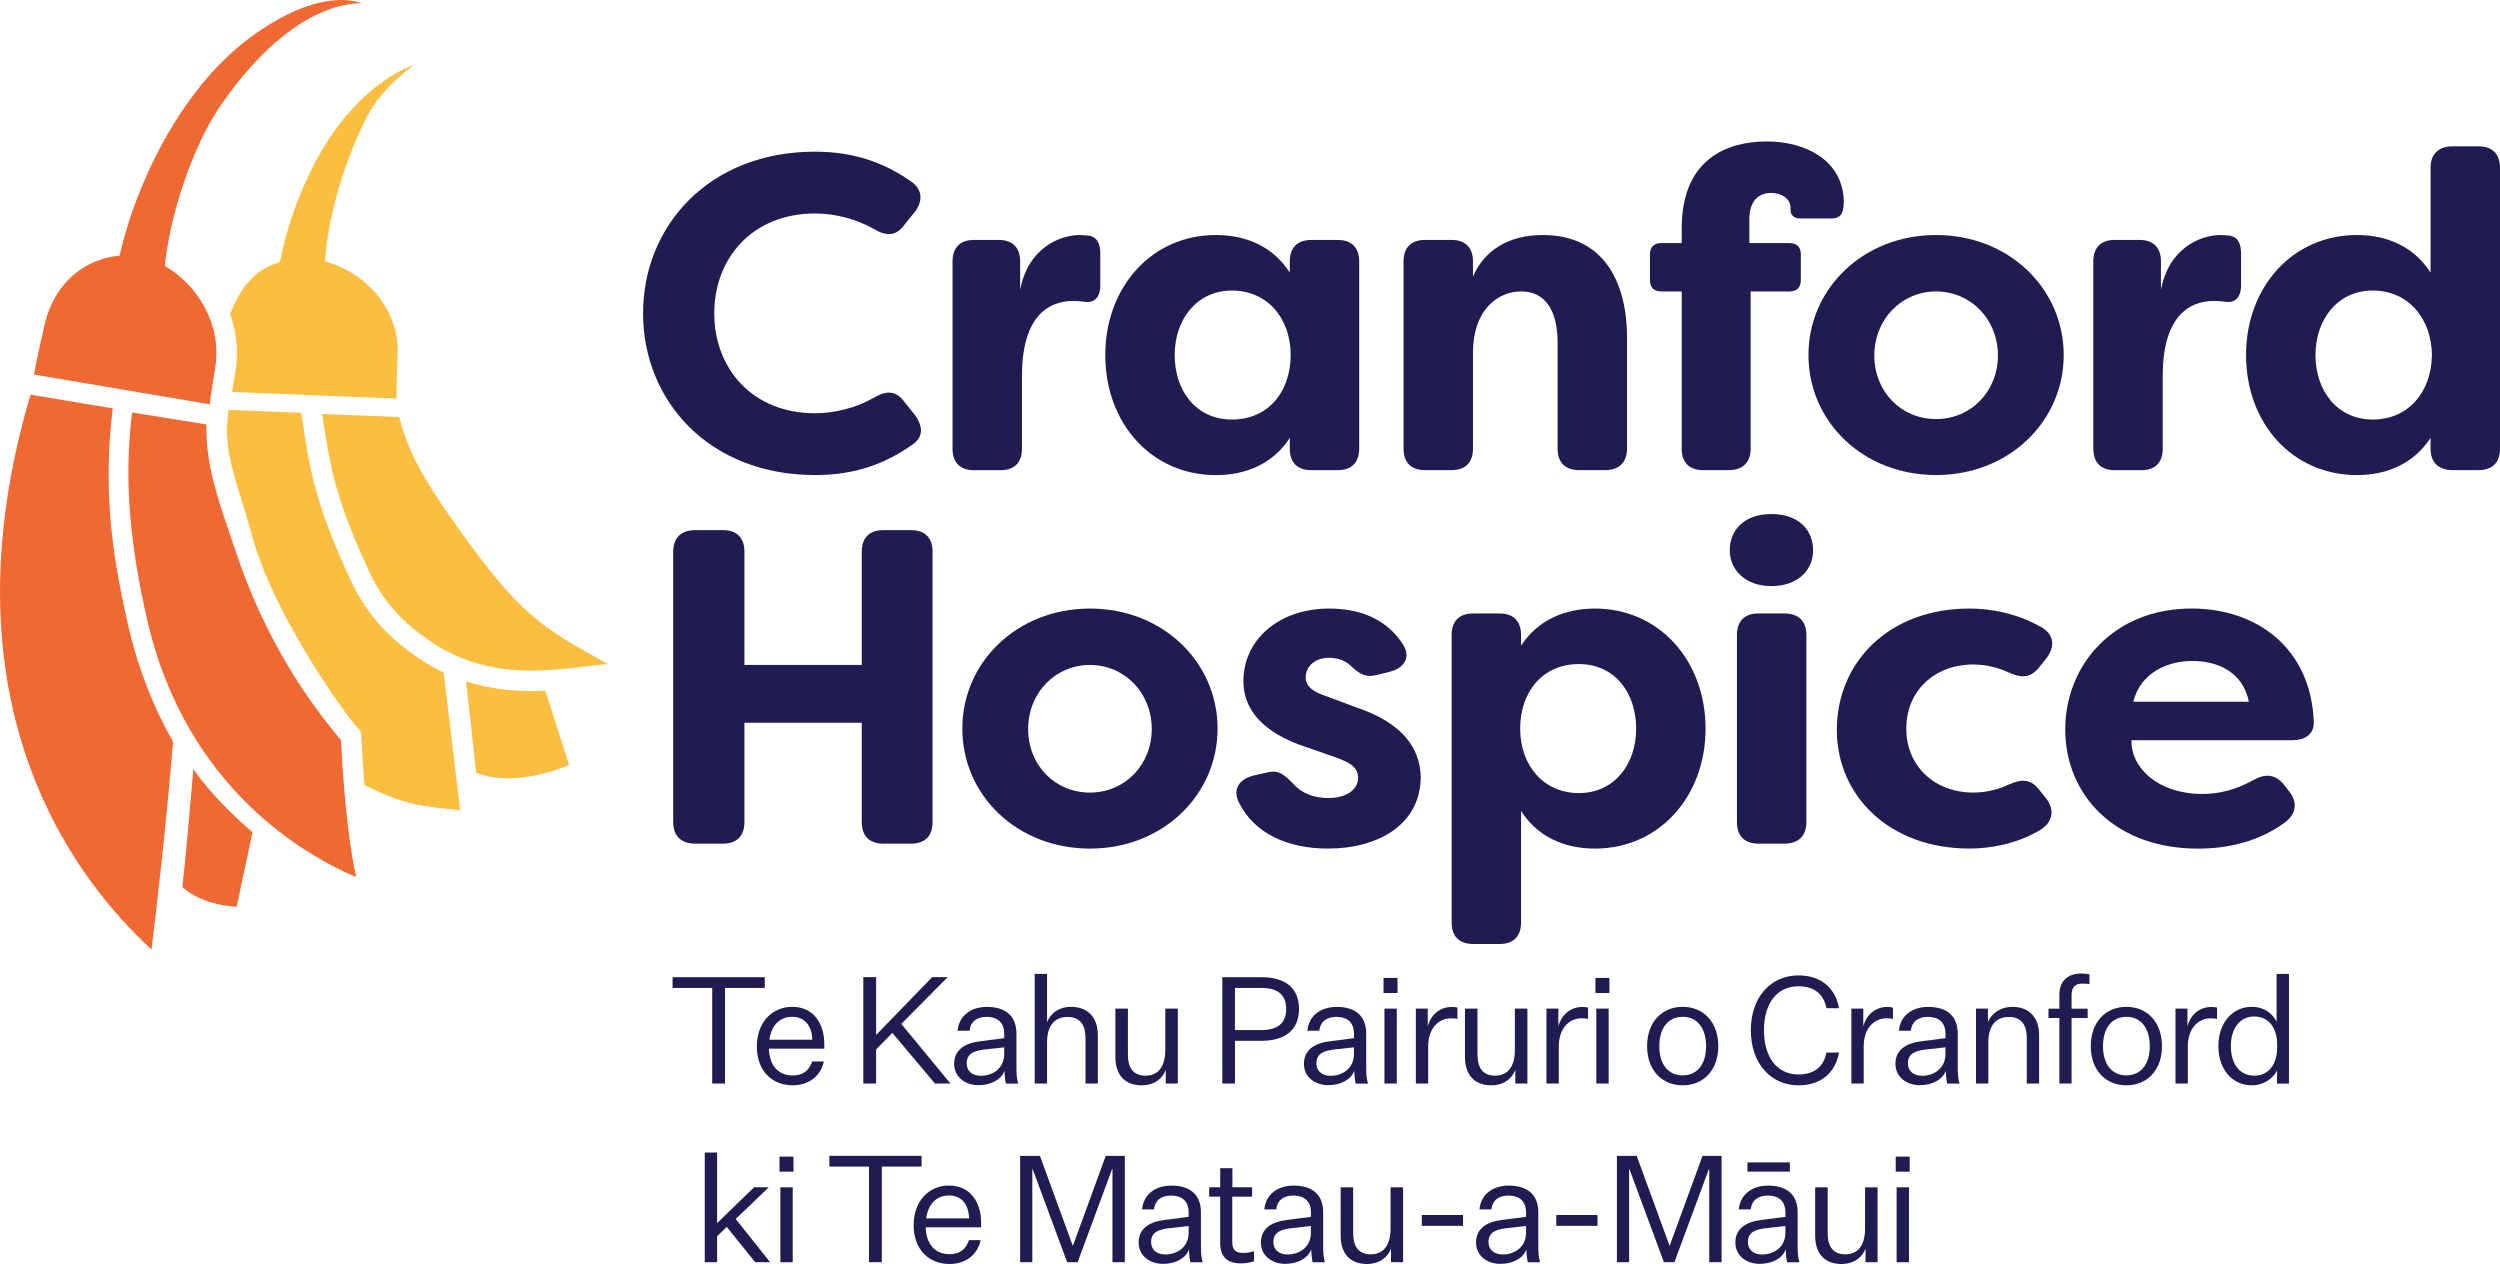<svg xmlns="http://www.w3.org/2000/svg" id="Layer_1" data-name="Layer 1" viewBox="0 0 712.83 360.41"><defs><style>      .cls-1 {        fill: #f16932;      }      .cls-1, .cls-2, .cls-3 {        stroke-width: 0px;      }      .cls-2 {        fill: #fcbe40;      }      .cls-3 {        fill: #201b51;      }    </style></defs><g><path class="cls-3" d="M183.36,89.35c0-24.9,18.77-46.1,49.03-46.1,11.49,0,19.92,3.32,27.32,8.43,3.19,2.17,3.58,5.36,1.28,8.55l-3.19,3.96c-2.3,3.19-5.11,3.19-8.55,1.15-5.11-2.94-11.24-4.47-16.86-4.47-17.88,0-28.73,12.77-28.73,28.48s10.85,28.48,28.73,28.48c5.62,0,11.75-1.53,16.86-4.47,3.45-2.04,6.26-2.04,8.55,1.15l3.19,3.96c2.3,3.32,2.17,6.13-.64,8.17-7.53,5.36-16.09,8.81-27.96,8.81-30.26,0-49.03-21.2-49.03-46.1Z"></path><path class="cls-3" d="M271.6,127.92v-53.38c0-3.96,2.17-6.13,6.13-6.13h7.02c3.96,0,6.13,2.17,6.13,6.13v8.17c2.17-12,11.36-15.7,16.98-15.7l2.17.13c3.06.25,3.7,2.68,3.7,5.24v8.94c0,3.58-1.79,5.11-4.47,4.73-1.15-.13-2.17-.25-3.19-.25-7.66,0-14.68,4.98-14.68,21.45v20.69c0,3.96-2.17,6.13-6.13,6.13h-7.53c-3.96,0-6.13-2.17-6.13-6.13Z"></path><path class="cls-3" d="M315.15,101.23c0-19.28,13.15-34.22,31.54-34.22,8.68,0,16.34,3.32,21.07,10.73v-3.19c0-3.96,2.17-6.13,6.13-6.13h7.53c3.96,0,6.13,2.17,6.13,6.13v53.38c0,3.96-2.17,6.13-6.13,6.13h-7.53c-3.96,0-6.13-2.17-6.13-6.13v-3.06c-4.72,7.28-12.38,10.6-21.07,10.6-18.39,0-31.54-14.81-31.54-34.22ZM368.01,101.23c0-10.47-6.64-18.39-16.73-18.39s-16.34,8.3-16.34,18.39,6,18.39,16.34,18.39,16.73-7.92,16.73-18.39Z"></path><path class="cls-3" d="M400.2,127.92v-53.38c0-3.96,2.17-6.13,6.13-6.13h7.53c3.96,0,6.13,2.17,6.13,6.13v4.34c3.19-7.53,10.22-11.87,19.92-11.87,17.62,0,24.01,13.79,24.01,29.24v31.67c0,3.96-2.3,6.13-6.26,6.13h-7.41c-3.96,0-6.13-2.17-6.13-6.13v-30.26c0-9.19-3.58-14.56-10.34-14.56s-13.79,5.24-13.79,17.49v27.33c0,3.96-2.17,6.13-6.13,6.13h-7.53c-3.96,0-6.13-2.17-6.13-6.13Z"></path><path class="cls-3" d="M479.51,127.92v-44.82h-5.87c-2.04,0-3.19-1.15-3.19-3.19v-7.41c0-2.04,1.15-3.19,3.19-3.19h5.87v-4.21c0-20.05,13.28-24.77,24.26-24.77s21.96,5.36,21.96,17.49c0,.64-.13,1.4-.25,2.04-.26,1.53-1.4,2.43-3.07,2.43h-9.19c-1.66,0-2.68-1.02-2.68-2.3v-.77c0-2.43-2.43-4.21-5.49-4.21-4.09,0-6.26,2.81-6.26,7.53v6.77h11.49c2.04,0,3.19,1.15,3.19,3.19v7.41c0,2.04-1.15,3.19-3.19,3.19h-11.11v44.82c0,3.96-2.3,6.13-6.26,6.13h-7.28c-3.96,0-6.13-2.17-6.13-6.13Z"></path><path class="cls-3" d="M515.65,101.23c0-18.9,15.58-34.22,36.39-34.22s36.39,15.32,36.39,34.22-15.58,34.22-36.39,34.22-36.39-15.2-36.39-34.22ZM569.67,101.36c0-10.34-7.79-18.26-17.62-18.26s-17.62,7.92-17.62,18.26,7.66,18.13,17.62,18.13,17.62-7.92,17.62-18.13Z"></path><path class="cls-3" d="M596.87,127.92v-53.38c0-3.96,2.17-6.13,6.13-6.13h7.02c3.96,0,6.13,2.17,6.13,6.13v8.17c2.17-12,11.36-15.7,16.98-15.7l2.17.13c3.06.25,3.7,2.68,3.7,5.24v8.94c0,3.58-1.79,5.11-4.47,4.73-1.15-.13-2.17-.25-3.19-.25-7.66,0-14.68,4.98-14.68,21.45v20.69c0,3.96-2.17,6.13-6.13,6.13h-7.53c-3.96,0-6.13-2.17-6.13-6.13Z"></path><path class="cls-3" d="M640.42,101.23c0-19.28,13.15-34.22,31.67-34.22,8.56,0,16.22,3.32,20.94,10.73v-29.88c0-3.96,2.3-6.13,6.26-6.13h7.41c3.96,0,6.13,2.17,6.13,6.13v80.06c0,3.96-2.17,6.13-6.13,6.13h-7.41c-3.96,0-6.26-2.17-6.26-6.13v-3.06c-4.72,7.28-12.38,10.6-20.94,10.6-18.52,0-31.67-14.81-31.67-34.22ZM693.42,101.23c-.13-10.47-6.77-18.39-16.86-18.39s-16.34,8.3-16.34,18.39,6.13,18.39,16.34,18.39,16.73-7.92,16.86-18.39Z"></path></g><path class="cls-3" d="M191.95,234.42v-77.13c0-3.96,2.3-6.13,6.26-6.13h7.92c3.96,0,6.13,2.17,6.13,6.13v32.31h33.46v-32.31c0-3.96,2.17-6.13,6.13-6.13h7.92c3.96,0,6.13,2.17,6.13,6.13v77.13c0,3.96-2.17,6.13-6.13,6.13h-7.92c-3.96,0-6.13-2.17-6.13-6.13v-28.35h-33.46v28.35c0,3.96-2.17,6.13-6.13,6.13h-7.92c-3.96,0-6.26-2.17-6.26-6.13Z"></path><path class="cls-3" d="M274.39,207.74c0-18.9,15.58-34.22,36.39-34.22s36.39,15.32,36.39,34.22-15.58,34.22-36.39,34.22-36.39-15.2-36.39-34.22ZM328.4,207.86c0-10.34-7.79-18.26-17.62-18.26s-17.62,7.92-17.62,18.26,7.66,18.13,17.62,18.13,17.62-7.92,17.62-18.13Z"></path><path class="cls-3" d="M353.26,228.81c-1.92-3.83.13-6.64,4.09-7.66l3.96-.89c3.45-.89,4.98.76,7.66,3.45,2.3,2.55,5.75,3.83,9.83,3.83,4.98,0,8.43-2.3,8.43-5.75,0-2.81-1.92-4.21-6.13-5.75l-8.04-2.81c-6.77-2.17-18.52-7.15-18.52-19.02s10.21-20.69,24.39-20.69c8.43,0,16.09,2.68,20.94,9.96,2.56,3.7.64,7.02-3.57,8.05l-3.58.89c-3.32.89-5.11-.26-7.41-2.43-1.79-1.79-4.09-2.43-6.38-2.43-4.09,0-6.64,2.55-6.64,5.62,0,2.81,2.55,4.21,6,5.37l8.17,3.06c13.54,4.47,18.39,11.75,18.64,19.79,0,13.79-12.26,20.56-26.43,20.56-11.62,0-21.07-4.34-25.41-13.15Z"></path><path class="cls-3" d="M413.91,263.03v-81.98c0-3.96,2.17-6.13,6.13-6.13h7.53c3.96,0,6.13,2.17,6.13,6.13v3.07c4.73-7.28,12.39-10.6,21.07-10.6,18.39,0,31.54,14.94,31.54,34.22s-13.15,34.22-31.54,34.22c-8.68,0-16.34-3.32-21.07-10.73v31.8c0,3.96-2.17,6.13-6.13,6.13h-7.53c-3.96,0-6.13-2.17-6.13-6.13ZM466.52,207.74c0-10.09-6-18.39-16.34-18.39s-16.73,7.92-16.73,18.39,6.64,18.39,16.73,18.39,16.34-8.17,16.34-18.39Z"></path><path class="cls-3" d="M493.21,156.91c0-5.87,4.21-10.34,11.88-10.34s11.88,4.47,11.88,10.34-4.6,10.21-11.88,10.21-11.88-4.47-11.88-10.21ZM495.26,234.42v-53.38c0-3.96,2.17-6.13,6.13-6.13h7.41c3.96,0,6.26,2.17,6.26,6.13v53.38c0,3.96-2.3,6.13-6.26,6.13h-7.41c-3.96,0-6.13-2.17-6.13-6.13Z"></path><path class="cls-3" d="M523.74,208.12c0-19.15,14.69-34.6,37.8-34.6,6.26,0,13.79,1.4,20.81,5.49,3.45,2.17,3.58,5.49,1.15,8.68l-2.04,2.55c-2.43,3.07-4.98,3.19-8.68,1.53-4.21-2.04-8.3-2.3-10.09-2.3-11.11,0-19.15,7.53-19.15,18.26s8.05,18.26,19.15,18.26c1.79,0,5.87-.26,10.09-2.3,3.7-1.66,6.38-1.53,8.68,1.53l2.04,2.55c2.43,3.19,1.92,6.9-2.3,9.2-6.51,3.7-13.66,4.98-19.66,4.98-22.86,0-37.8-15.07-37.8-33.84Z"></path><path class="cls-3" d="M588.87,207.99c0-18.51,13.92-34.48,36.01-34.48,18.64,0,33.96,11.24,34.86,32.18.13,3.7-2.43,5.37-6.26,5.37h-45.71c-.26,7.79,7.53,15.32,20.18,15.32,4.73,0,9.58-1.15,14.56-3.96,3.45-1.92,6.26-1.66,8.68,1.28l1.4,1.79c2.56,3.06,2.3,6.51-1.15,9.07-7.53,5.49-16.34,7.41-24.77,7.41-23.5,0-37.8-15.2-37.8-33.97ZM641.22,200.08c-1.79-8.81-9.32-11.62-16.09-11.62s-14.68,3.06-16.86,11.62h32.95Z"></path><g><path class="cls-3" d="M203.07,281.69h-11.3v-3.06h26.29v3.06h-11.34v27.26h-3.65v-27.26Z"></path><path class="cls-3" d="M226.08,309.46c-6.03,0-10.28-4.2-10.28-11.08s4.37-11.3,10.06-11.3c6.33,0,9.17,5.05,9.17,10.53v1.4h-15.8c.17,4.93,2.76,7.64,6.84,7.64,2.89,0,4.63-1.4,5.52-3.99h3.31c-.98,4.54-4.67,6.79-8.83,6.79ZM219.38,296.47h12.23c-.08-3.7-1.91-6.54-5.73-6.54-3.35,0-5.9,2.17-6.5,6.54Z"></path><path class="cls-3" d="M254.44,294.51l-4.63,4.71v9.72h-3.65v-30.32h3.65v16.48l15.97-16.48h4.42l-13.21,13.33,14.01,16.99h-4.42l-12.15-14.44Z"></path><path class="cls-3" d="M286.41,305.34c-.94,2.51-3.87,4.08-7.43,4.08s-6.92-2.17-6.92-6.11,3.06-5.9,7.39-6.41l6.88-.89v-1.23c0-3.4-2.08-4.84-5.01-4.84s-4.63,1.49-4.88,3.95h-3.4c.42-4.33,3.82-6.79,8.37-6.79,5.18,0,8.41,2.46,8.41,7.6v9.81c0,1.57.08,3.06.51,4.46h-3.52c-.26-1.19-.38-2.59-.38-3.61ZM286.33,300.54v-1.91l-5.82.64c-2.68.38-4.88,1.06-4.88,3.95,0,2,1.4,3.52,4.08,3.52,3.31,0,6.62-2.08,6.62-6.2Z"></path><path class="cls-3" d="M305.39,287.08c4.8,0,7.64,3.02,7.64,8.11v13.76h-3.52v-12.99c0-3.95-1.74-5.99-5.1-5.99s-5.86,2.08-5.86,7.22v11.76h-3.52v-31.26h3.52v13.8c1.02-2.72,3.57-4.42,6.84-4.42Z"></path><path class="cls-3" d="M332.39,308.95v-3.86c-1.02,2.68-3.57,4.37-6.8,4.37-4.84,0-7.56-2.93-7.56-8.11v-13.76h3.57v13.08c0,3.95,1.66,6.03,5.01,6.03s5.65-2.21,5.65-7.35v-11.76h3.57v21.36h-3.44Z"></path><path class="cls-3" d="M352.13,296.76v12.19h-3.61v-30.32h11.21c6.75,0,10.66,3.1,10.66,9.04s-3.91,9.09-10.62,9.09h-7.64ZM359.64,293.71c4.59,0,7.09-1.91,7.09-6.03s-2.51-5.99-7.09-5.99h-7.52v12.02h7.52Z"></path><path class="cls-3" d="M386.14,305.34c-.94,2.51-3.87,4.08-7.43,4.08s-6.92-2.17-6.92-6.11,3.06-5.9,7.39-6.41l6.88-.89v-1.23c0-3.4-2.08-4.84-5.01-4.84s-4.63,1.49-4.88,3.95h-3.4c.42-4.33,3.82-6.79,8.37-6.79,5.18,0,8.41,2.46,8.41,7.6v9.81c0,1.57.08,3.06.51,4.46h-3.52c-.26-1.19-.38-2.59-.38-3.61ZM386.05,300.54v-1.91l-5.82.64c-2.68.38-4.88,1.06-4.88,3.95,0,2,1.4,3.52,4.08,3.52,3.31,0,6.62-2.08,6.62-6.2Z"></path><path class="cls-3" d="M394.49,278.84h3.99v4.29h-3.99v-4.29ZM394.75,287.59h3.52v21.36h-3.52v-21.36Z"></path><path class="cls-3" d="M415.55,290.52c-.51-.13-1.27-.17-1.83-.17-3.4,0-6.5,2.68-6.5,8.07v10.53h-3.52v-21.36h3.4v5.05c.94-3.52,3.65-5.52,6.8-5.52.55,0,1.15.04,1.66.17v3.23Z"></path><path class="cls-3" d="M432.07,308.95v-3.86c-1.02,2.68-3.57,4.37-6.8,4.37-4.84,0-7.56-2.93-7.56-8.11v-13.76h3.57v13.08c0,3.95,1.66,6.03,5.01,6.03s5.65-2.21,5.65-7.35v-11.76h3.57v21.36h-3.44Z"></path><path class="cls-3" d="M452.79,290.52c-.51-.13-1.27-.17-1.83-.17-3.4,0-6.5,2.68-6.5,8.07v10.53h-3.52v-21.36h3.4v5.05c.94-3.52,3.65-5.52,6.8-5.52.55,0,1.15.04,1.66.17v3.23Z"></path><path class="cls-3" d="M454.91,278.84h3.99v4.29h-3.99v-4.29ZM455.16,287.59h3.52v21.36h-3.52v-21.36Z"></path><path class="cls-3" d="M479.79,309.46c-5.9,0-10.15-4.29-10.15-11.17s4.25-11.21,10.15-11.21,10.15,4.33,10.15,11.21-4.25,11.17-10.15,11.17ZM479.79,306.62c4.16,0,6.67-3.19,6.67-8.32s-2.51-8.37-6.67-8.37-6.67,3.23-6.67,8.37,2.51,8.32,6.67,8.32Z"></path><path class="cls-3" d="M512.81,306.36c5.1,0,7.3-2.85,7.98-6.24h3.57c-.98,5.52-4.93,9.34-11.55,9.34-7.81,0-13.59-6.16-13.59-15.71s5.78-15.63,13.59-15.63c6.63,0,10.57,3.82,11.55,9.34h-3.57c-.68-3.4-2.89-6.24-7.98-6.24-6.24,0-9.85,4.97-9.85,12.53s3.61,12.61,9.85,12.61Z"></path><path class="cls-3" d="M539.73,290.52c-.51-.13-1.27-.17-1.83-.17-3.4,0-6.5,2.68-6.5,8.07v10.53h-3.52v-21.36h3.4v5.05c.94-3.52,3.65-5.52,6.8-5.52.55,0,1.15.04,1.66.17v3.23Z"></path><path class="cls-3" d="M554.8,305.34c-.94,2.51-3.87,4.08-7.43,4.08s-6.92-2.17-6.92-6.11,3.06-5.9,7.39-6.41l6.88-.89v-1.23c0-3.4-2.08-4.84-5.01-4.84s-4.63,1.49-4.88,3.95h-3.4c.42-4.33,3.82-6.79,8.37-6.79,5.18,0,8.41,2.46,8.41,7.6v9.81c0,1.57.08,3.06.51,4.46h-3.52c-.26-1.19-.38-2.59-.38-3.61ZM554.71,300.54v-1.91l-5.82.64c-2.68.38-4.88,1.06-4.88,3.95,0,2,1.4,3.52,4.08,3.52,3.31,0,6.62-2.08,6.62-6.2Z"></path><path class="cls-3" d="M566.81,291.5c1.02-2.63,3.7-4.42,6.97-4.42,4.8,0,7.64,3.02,7.64,8.11v13.76h-3.52v-12.99c0-3.95-1.74-5.99-5.1-5.99s-5.86,2.08-5.86,7.22v11.76h-3.52v-21.36h3.4v3.91Z"></path><path class="cls-3" d="M584.09,290.27v-2.67h3.1v-3.99c0-3.99,2.55-6.03,6.2-6.03.77,0,1.74.09,2.38.21v2.8c-.55-.09-1.4-.13-2.17-.13-1.53,0-2.93.77-2.93,3.19v3.95h4.59v2.67h-4.59v18.69h-3.48v-18.69h-3.1Z"></path><path class="cls-3" d="M606.3,309.46c-5.9,0-10.15-4.29-10.15-11.17s4.25-11.21,10.15-11.21,10.15,4.33,10.15,11.21-4.25,11.17-10.15,11.17ZM606.3,306.62c4.16,0,6.67-3.19,6.67-8.32s-2.51-8.37-6.67-8.37-6.67,3.23-6.67,8.37,2.51,8.32,6.67,8.32Z"></path><path class="cls-3" d="M632.15,290.52c-.51-.13-1.27-.17-1.83-.17-3.4,0-6.5,2.68-6.5,8.07v10.53h-3.52v-21.36h3.4v5.05c.94-3.52,3.65-5.52,6.8-5.52.55,0,1.15.04,1.66.17v3.23Z"></path><path class="cls-3" d="M649.26,305.21c-1.06,2.17-3.7,4.25-7.22,4.25-5.44,0-9.51-4.42-9.51-11.17s4.08-11.21,9.51-11.21c3.7,0,6.11,2.12,7.09,4.29v-13.67h3.52v31.26h-3.4v-3.74ZM649.3,297.95c0-4.84-2.38-8.11-6.54-8.11s-6.67,3.44-6.67,8.45,2.46,8.41,6.67,8.41,6.54-3.31,6.54-8.15v-.59Z"></path><path class="cls-3" d="M207.23,349.83l-2.76,2.67v7.39h-3.52v-31.26h3.52v20.13l10.53-10.23h4.2l-9.43,9.04,9.81,12.32h-4.25l-8.11-10.06Z"></path><path class="cls-3" d="M222.26,329.79h3.99v4.29h-3.99v-4.29ZM222.51,338.54h3.52v21.36h-3.52v-21.36Z"></path><path class="cls-3" d="M247.78,332.63h-11.3v-3.06h26.29v3.06h-11.34v27.26h-3.65v-27.26Z"></path><path class="cls-3" d="M270.79,360.41c-6.03,0-10.28-4.2-10.28-11.08s4.37-11.3,10.06-11.3c6.33,0,9.17,5.05,9.17,10.53v1.4h-15.8c.17,4.93,2.76,7.64,6.84,7.64,2.89,0,4.63-1.4,5.52-3.99h3.31c-.98,4.54-4.67,6.79-8.83,6.79ZM264.08,347.41h12.23c-.08-3.7-1.91-6.54-5.73-6.54-3.35,0-5.9,2.17-6.5,6.54Z"></path><path class="cls-3" d="M304.28,359.9l-9.85-26.58h-.08v26.58h-3.48v-30.32h5.65l9.34,25.56h.08l9.34-25.56h5.44v30.32h-3.52v-26.58h-.09l-9.85,26.58h-2.97Z"></path><path class="cls-3" d="M339.01,356.29c-.94,2.51-3.87,4.08-7.43,4.08s-6.92-2.17-6.92-6.11,3.06-5.9,7.39-6.41l6.88-.89v-1.23c0-3.4-2.08-4.84-5.01-4.84s-4.63,1.49-4.88,3.95h-3.4c.42-4.33,3.82-6.79,8.37-6.79,5.18,0,8.41,2.46,8.41,7.6v9.81c0,1.57.08,3.06.51,4.46h-3.52c-.26-1.19-.38-2.59-.38-3.61ZM338.92,351.49v-1.91l-5.82.64c-2.68.38-4.88,1.06-4.88,3.95,0,2,1.4,3.52,4.08,3.52,3.31,0,6.62-2.08,6.62-6.2Z"></path><path class="cls-3" d="M357.56,359.64c-1.57.47-2.8.59-3.74.59-3.91,0-5.9-1.87-5.9-5.82v-13.21h-3.14v-2.67h3.14v-5.44h3.48v5.44h5.61v2.67h-5.65v13.04c0,2.25,1.15,3.02,3.1,3.02.81,0,1.74-.09,3.1-.51v2.89Z"></path><path class="cls-3" d="M373.87,356.29c-.94,2.51-3.87,4.08-7.43,4.08s-6.92-2.17-6.92-6.11,3.06-5.9,7.39-6.41l6.88-.89v-1.23c0-3.4-2.08-4.84-5.01-4.84s-4.63,1.49-4.88,3.95h-3.4c.42-4.33,3.82-6.79,8.37-6.79,5.18,0,8.41,2.46,8.41,7.6v9.81c0,1.57.08,3.06.51,4.46h-3.52c-.26-1.19-.38-2.59-.38-3.61ZM373.78,351.49v-1.91l-5.82.64c-2.68.38-4.88,1.06-4.88,3.95,0,2,1.4,3.52,4.08,3.52,3.31,0,6.62-2.08,6.62-6.2Z"></path><path class="cls-3" d="M396.62,359.9v-3.86c-1.02,2.68-3.57,4.37-6.8,4.37-4.84,0-7.56-2.93-7.56-8.11v-13.76h3.57v13.08c0,3.95,1.66,6.03,5.01,6.03s5.65-2.21,5.65-7.35v-11.76h3.57v21.36h-3.44Z"></path><path class="cls-3" d="M405.4,346.43h11.76v3.1h-11.76v-3.1Z"></path><path class="cls-3" d="M435.21,356.29c-.94,2.51-3.87,4.08-7.43,4.08s-6.92-2.17-6.92-6.11,3.06-5.9,7.39-6.41l6.88-.89v-1.23c0-3.4-2.08-4.84-5.01-4.84s-4.63,1.49-4.88,3.95h-3.4c.42-4.33,3.82-6.79,8.37-6.79,5.18,0,8.41,2.46,8.41,7.6v9.81c0,1.57.08,3.06.51,4.46h-3.52c-.26-1.19-.38-2.59-.38-3.61ZM435.12,351.49v-1.91l-5.82.64c-2.68.38-4.88,1.06-4.88,3.95,0,2,1.4,3.52,4.08,3.52,3.31,0,6.62-2.08,6.62-6.2Z"></path><path class="cls-3" d="M443.74,346.43h11.76v3.1h-11.76v-3.1Z"></path><path class="cls-3" d="M474.44,359.9l-9.85-26.58h-.08v26.58h-3.48v-30.32h5.65l9.34,25.56h.08l9.34-25.56h5.44v30.32h-3.52v-26.58h-.09l-9.85,26.58h-2.97Z"></path><path class="cls-3" d="M509.16,356.29c-.94,2.51-3.87,4.08-7.43,4.08s-6.92-2.17-6.92-6.11,3.06-5.9,7.39-6.41l6.88-.89v-1.23c0-3.4-2.08-4.84-5.01-4.84s-4.63,1.49-4.88,3.95h-3.4c.42-4.33,3.82-6.79,8.37-6.79,5.18,0,8.41,2.46,8.41,7.6v9.81c0,1.57.08,3.06.51,4.46h-3.52c-.26-1.19-.38-2.59-.38-3.61ZM498.25,331.44h12.1v2.63h-12.1v-2.63ZM509.08,351.49v-1.91l-5.82.64c-2.68.38-4.88,1.06-4.88,3.95,0,2,1.4,3.52,4.08,3.52,3.31,0,6.62-2.08,6.62-6.2Z"></path><path class="cls-3" d="M531.92,359.9v-3.86c-1.02,2.68-3.57,4.37-6.8,4.37-4.84,0-7.56-2.93-7.56-8.11v-13.76h3.57v13.08c0,3.95,1.66,6.03,5.01,6.03s5.65-2.21,5.65-7.35v-11.76h3.57v21.36h-3.44Z"></path><path class="cls-3" d="M540.53,329.79h3.99v4.29h-3.99v-4.29ZM540.79,338.54h3.52v21.36h-3.52v-21.36Z"></path></g><g><path class="cls-1" d="M32.15,116.45l-23.45-3.92c-28.62,96.84,21.48,145.97,34.49,158.23,1.39-11.29,4.18-35.06,6.15-59.29-5.3-9.25-9.8-20.16-12.78-33.07-5.04-21.82-7.1-39.94-4.41-61.95Z"></path><path class="cls-1" d="M55.13,219.34c-1.04,11.66-2.08,24.23-3.13,33.62,6.37,5.54,15.51,5.54,15.51,5.54,0,0,2.27-11.08,4.48-21.19-5.64-4.92-11.59-10.6-16.86-17.97Z"></path><path class="cls-1" d="M97.22,211.06c-4.67-5.71-19.62-23.37-29.48-52.3-5.6-16.45-9.02-25.37-8.9-37.74l-21.19-3.41c-1.85,15.52-1.7,33.05,4.35,59.28,11.19,48.52,45.98,67.42,59.53,73.18-1.4-6.58-3.3-18.71-4.31-39.02Z"></path><path class="cls-1" d="M70.96,10.99c-20.1,15.06-32.55,42.56-36.86,61.92-3.62.28-7.17,1.44-10.37,3.45-5.87,3.67-9.6,9.62-11.14,16.75-.59,2.75-2.23,9.64-2.91,13.68l50.1,8.49c.31-2.37.81-5.9,1.57-10.36,2.09-12.38-5.15-23.83-14.36-29.09,1.46-14.41,7.77-33.93,15.98-45.84C84.55-1.29,103.18.99,103.18.99c0,0-11.36-5.63-32.23,10Z"></path><path class="cls-2" d="M117.37,18.71c-22.96,9.67-34.13,38.48-37.58,56.02-7.34,2.11-11.3,7.54-14.15,14.72.09.32.17.64.25.97,1.57,4.72,2.15,9.95,1.22,15.48-.37,2.21-.68,4.18-.93,5.87l46.85,1.87c.02-2.89.1-7.54.35-12.45.66-12.9-9.27-23.73-20.71-26.63.65-11.37,5.03-27.81,12.05-41.43,4.99-9.64,14.61-14.97,12.67-14.4Z"></path><path class="cls-2" d="M129.83,149.44c-9.3-13.13-13.34-20.46-16.01-30.53l-21.97-.86c2.2,14.62,3.52,23.62,13.33,44.73,4.51,9.71,10.47,15.24,17.39,19.98,18.89,12.94,38.72,7.38,50.79,6.6-19.28-10.71-25.07-13.86-43.53-39.93Z"></path><g><path class="cls-2" d="M119.27,187.59c-6.54-4.48-13.95-10.63-19.39-22.34-10.11-21.77-11.57-31.45-13.77-46.1l-.22-1.44-20.72-.83c-.21,1.83-.38,3.61-.5,5.37.1,9.84,3.61,17.22,7.34,30.96,5.63,20.77,24.08,47.27,29.22,53.53l.16.19c.3.31.47.47.48.49l.84.9v.24s.25.29.25.29l.1,1.92c.24,4.82.53,9.16.85,13.06,10.92,5.47,15.19,5.91,27.33,7.25l-4.76-39.34c-2.41-1.14-4.81-2.52-7.21-4.15Z"></path><path class="cls-2" d="M151.67,197.04c-5.88,0-12.26-.66-18.77-2.76l2.87,26.1c.97.33,1.97.63,3.02.89,10.78,2.6,23.48-3.18,23.48-3.18l-6.77-21.15c-1.25.06-2.53.09-3.83.09Z"></path></g></g></svg>